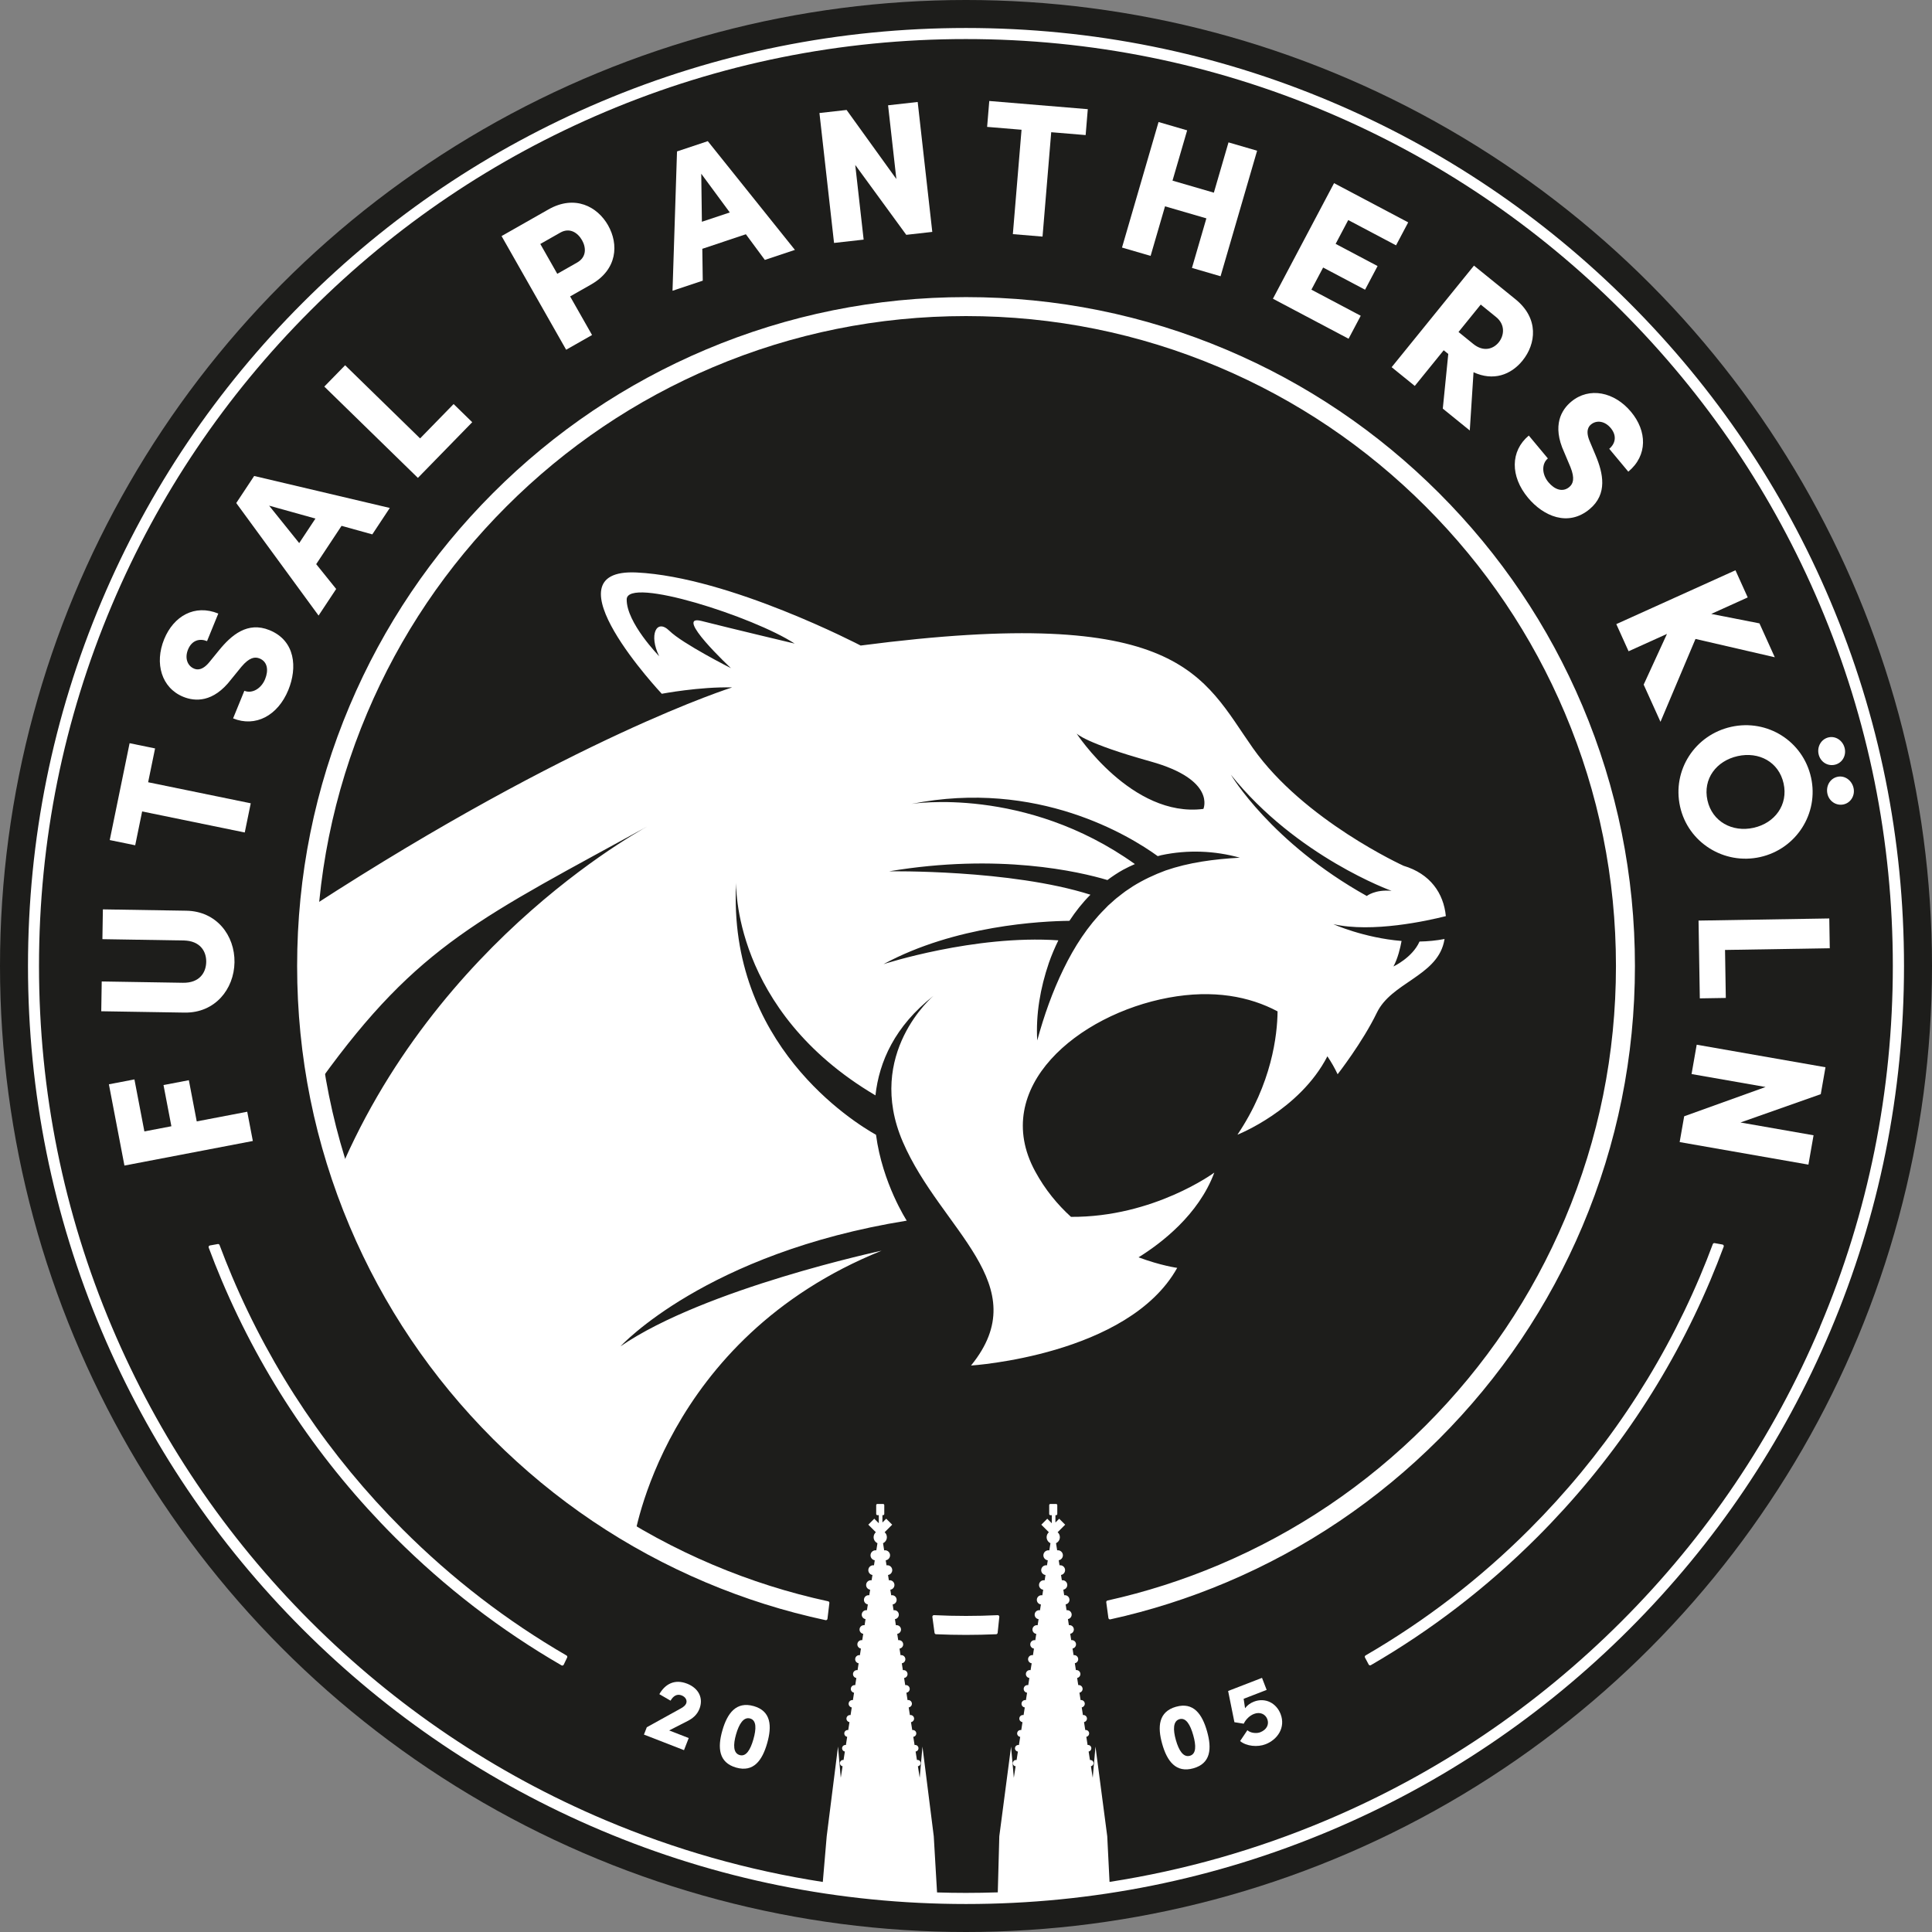 <?xml version="1.0" encoding="UTF-8"?>
<svg id="Ebene_2" data-name="Ebene 2" xmlns="http://www.w3.org/2000/svg" viewBox="0 0 1221.76 1221.76">
  <rect x="0" y="0" width="1221.76" height="1221.76" fill="#808080" stroke="none"/>
  <defs>
    <style>
      .cls-1 {
        fill: #1d1d1b;
      }

      .cls-2 {
        fill: #fff;
      }
    </style>
  </defs>
  <g id="Futsal_Panthers" data-name="Futsal Panthers">
    <g>
      <path class="cls-2" d="M434.42,1064.69c-7.72-3-13.78.18-17.46,6.67l7.09,4.11c1.67-2.96,4.06-4.47,6.97-3.34,2.52.98,3.68,3.11,2.9,5.12-.43,1.12-1.73,2.29-3.58,3.24l-21.32,11.79-1.8,4.64,25.33,9.85,2.98-7.66-12.36-4.81,11.65-5.96c3.29-1.68,6.04-3.96,7.5-7.71,2.61-6.71-.41-13.03-7.9-15.95Z"/>
      <path class="cls-2" d="M476.64,1078.91c-11.07-3.17-16.71,4.51-19.83,15.41-3.11,10.84-2.38,20.29,8.69,23.46,11.02,3.16,16.52-4.5,19.63-15.35,3.12-10.9,2.53-20.37-8.49-23.53ZM476.42,1099.94c-1.87,6.52-4.56,11.11-8.65,9.94-4.15-1.19-4.17-6.56-2.31-13.08,1.88-6.58,4.78-11.24,8.93-10.05,4.1,1.17,3.91,6.61,2.03,13.19Z"/>
      <path class="cls-2" d="M743.7,1079.31c-11.09,3.13-11.83,12.64-8.74,23.55,3.07,10.85,8.66,18.5,19.75,15.37,11.03-3.12,11.67-12.53,8.6-23.38-3.09-10.91-8.58-18.65-19.61-15.53ZM752.46,1110.32c-4.16,1.18-7-3.38-8.85-9.91-1.86-6.58-1.85-12.07,2.3-13.25,4.1-1.16,6.81,3.56,8.67,10.15,1.85,6.52,1.98,11.85-2.12,13.01Z"/>
      <path class="cls-2" d="M792.95,1076.09c-2.41.93-4.33,2.45-5.6,4.16l-.89-5.96,14.55-5.63-2.94-7.61-21.43,8.29,3.98,19.75,5.89.94c1.28-2.68,3.69-5.09,6.49-6.18,3.69-1.43,7.14,0,8.4,3.25,1.34,3.47-.46,6.8-4.48,8.36-2.24.87-6.09.56-8.1-1.31l-4.61,6.87c4.05,3.32,11.05,3.96,16.09,2.01,7.61-2.94,12.81-10.62,9.52-19.12-2.71-6.99-9.75-10.57-16.86-7.82Z"/>
      <circle class="cls-1" cx="610.88" cy="610.88" r="610.88"/>
      <path class="cls-2" d="M1157.44,379.99c-29.88-70.64-72.65-134.07-127.12-188.55-54.47-54.48-117.91-97.24-188.55-127.12-73.13-30.93-150.81-46.62-230.89-46.62s-157.76,15.68-230.89,46.62c-70.63,29.88-134.07,72.65-188.55,127.12s-97.24,117.91-127.12,188.55c-30.93,73.13-46.62,150.81-46.62,230.89s15.68,157.76,46.62,230.89c29.88,70.63,72.65,134.07,127.12,188.55,54.48,54.47,117.91,97.24,188.55,127.12,73.13,30.93,150.81,46.62,230.89,46.62s157.76-15.68,230.89-46.62c70.63-29.88,134.07-72.65,188.55-127.12s97.24-117.91,127.12-188.55c30.93-73.13,46.62-150.81,46.62-230.89s-15.68-157.76-46.62-230.89ZM1150.99,839.04c-29.52,69.8-71.79,132.49-125.62,186.32-53.83,53.83-116.52,96.1-186.32,125.62-44.27,18.73-90.24,31.79-137.4,39.1l-1.45-28.89-7.44-56.67-1.74,19.72-1.14-7.3c.94-.17,1.65-.99,1.65-1.97,0-1.11-.9-2-2.27-1.99l-.83-5.34c.98-.17,1.72-1.03,1.72-2.06,0-1.15-.93-2.09-2.09-2.09-.09,0-.19,0-.28.02l-.81-5.18c1.02-.18,1.79-1.07,1.79-2.14,0-1.2-.97-2.17-2.17-2.17-.1,0-.2,0-.29.02l-.78-5.01c1.06-.19,1.86-1.11,1.86-2.22,0-1.24-1.01-2.26-2.25-2.26-.1,0-.2,0-.3.02l-.76-4.85c1.1-.19,1.93-1.15,1.93-2.3,0-1.29-1.05-2.34-2.34-2.34-.11,0-.21,0-.31.02l-.73-4.68c1.14-.2,2-1.19,2-2.39,0-1.34-1.09-2.42-2.42-2.42-.11,0-.22,0-.33.02l-.71-4.52c1.18-.21,2.07-1.23,2.07-2.47,0-1.38-1.12-2.51-2.51-2.51-.12,0-.23,0-.34.02l-.47-3.02-.21-1.33c1.22-.21,2.14-1.27,2.14-2.55,0-1.43-1.16-2.59-2.59-2.59-.12,0-.24,0-.35.02l-.65-4.19c1.26-.22,2.21-1.32,2.21-2.63,0-1.48-1.2-2.68-2.67-2.68-.12,0-.25,0-.37.03l-.63-4.02c1.3-.22,2.29-1.36,2.29-2.72,0-1.52-1.23-2.76-2.76-2.76-.13,0-.26,0-.38.03l-.6-3.85c1.34-.23,2.36-1.4,2.36-2.8,0-1.57-1.27-2.84-2.84-2.84-.13,0-.26.01-.39.03l-.58-3.69c1.38-.24,2.43-1.44,2.43-2.88,0-1.62-1.31-2.93-2.93-2.93-.14,0-.27.01-.41.03l-.55-3.52c1.42-.24,2.5-1.48,2.5-2.96,0-1.66-1.35-3.01-3.01-3.01-.14,0-.28.01-.42.03l-.53-3.36c1.46-.25,2.57-1.52,2.57-3.05,0-1.71-1.38-3.09-3.09-3.09-.15,0-.29.01-.43.03l-.5-3.19c1.5-.26,2.64-1.56,2.64-3.13,0-1.75-1.42-3.18-3.18-3.18-.15,0-.3,0-.45.03l-.71-4.52c1.43-.67,2.42-2.11,2.42-3.79,0-1.25-.54-2.36-1.41-3.13l4.77-4.77-3.77-3.77-2.39,2.39v-4.63h.41c.42,0,.76-.34.76-.76v-5.58c0-.42-.34-.76-.76-.76h-3.59c-.42,0-.76.34-.76.76v5.58c0,.42.34.76.76.76h.88v5.1l-2.86-2.86-3.77,3.77,4.77,4.77c-.86.77-1.41,1.88-1.41,3.13,0,1.68.99,3.13,2.42,3.8l-.71,4.54c-.19-.04-.38-.05-.58-.05-1.76,0-3.18,1.42-3.18,3.18,0,1.62,1.21,2.96,2.78,3.15l-.5,3.19c-.19-.03-.38-.05-.57-.05-1.71,0-3.09,1.39-3.09,3.09,0,1.58,1.18,2.88,2.71,3.07l-.52,3.36c-.18-.03-.37-.05-.56-.05-1.66,0-3.01,1.35-3.01,3.01,0,1.53,1.15,2.8,2.64,2.98l-.55,3.53c-.18-.03-.36-.05-.54-.05-1.62,0-2.93,1.31-2.93,2.93,0,1.49,1.12,2.73,2.57,2.9l-.58,3.69c-.17-.03-.35-.05-.53-.05-1.57,0-2.84,1.27-2.84,2.84,0,1.45,1.09,2.65,2.49,2.82l-.6,3.86c-.17-.03-.34-.05-.52-.05-1.52,0-2.76,1.23-2.76,2.76,0,1.41,1.06,2.57,2.42,2.74l-.63,4.02c-.16-.03-.33-.05-.51-.05-1.47,0-2.67,1.2-2.67,2.68,0,1.37,1.03,2.49,2.35,2.65l-.65,4.19c-.16-.03-.32-.05-.49-.05-1.43,0-2.59,1.16-2.59,2.59,0,1.33,1,2.42,2.28,2.57l-.21,1.31-.48,3.04c-.15-.03-.32-.05-.48-.05-1.38,0-2.5,1.12-2.5,2.51,0,1.28.97,2.34,2.21,2.49l-.71,4.52c-.15-.03-.31-.04-.46-.04-1.34,0-2.42,1.08-2.42,2.42,0,1.24.93,2.27,2.14,2.41l-.73,4.68c-.15-.03-.3-.04-.45-.04-1.29,0-2.34,1.05-2.34,2.34,0,1.2.9,2.19,2.07,2.32l-.76,4.85c-.14-.03-.29-.04-.44-.04-1.24,0-2.25,1.01-2.25,2.26,0,1.16.87,2.11,2,2.24l-.78,5.02c-.14-.03-.28-.04-.43-.04-1.2,0-2.17.97-2.17,2.17,0,1.12.84,2.04,1.93,2.16l-.81,5.18c-.13-.03-.27-.04-.41-.04-1.15,0-2.09.94-2.09,2.09,0,1.07.81,1.96,1.86,2.08l-.83,5.35c-.13-.03-.27-.04-.4-.04-1.11,0-2.01.9-2.01,2,0,1.03.78,1.88,1.79,1.99l-1.13,7.27-1.74-19.72-7.44,56.67-.96,35.5c-6.69.22-13.39.34-20.11.34-6.11,0-12.21-.1-18.3-.29l-2.08-35.56-7.15-56.67-1.74,19.72-1.14-7.28c.98-.13,1.75-.97,1.75-1.99,0-1.11-.9-2-2-2-.12,0-.25.01-.36.03l-.84-5.34c1.03-.13,1.82-1.01,1.82-2.07,0-1.15-.93-2.09-2.09-2.09-.13,0-.26.01-.38.04l-.81-5.18c1.06-.14,1.89-1.05,1.89-2.15,0-1.2-.97-2.17-2.17-2.17-.14,0-.27.01-.39.03l-.79-5.01c1.11-.14,1.96-1.09,1.96-2.24,0-1.24-1.01-2.26-2.25-2.26-.14,0-.27.01-.4.03l-.76-4.85c1.14-.15,2.03-1.13,2.03-2.32,0-1.29-1.05-2.34-2.34-2.34-.14,0-.28.01-.41.04l-.73-4.68c1.19-.16,2.1-1.17,2.1-2.4,0-1.34-1.09-2.42-2.42-2.42-.15,0-.29.01-.43.04l-.7-4.52c1.23-.16,2.17-1.21,2.17-2.48,0-1.38-1.12-2.51-2.51-2.51-.15,0-.3.01-.44.04l-.48-3.04-.2-1.31c1.27-.17,2.25-1.25,2.25-2.57,0-1.43-1.16-2.59-2.59-2.59-.15,0-.31.01-.45.04l-.65-4.18c1.31-.18,2.32-1.29,2.32-2.65,0-1.48-1.2-2.68-2.67-2.68-.16,0-.32.01-.47.04l-.63-4.02c1.35-.18,2.39-1.34,2.39-2.73,0-1.52-1.23-2.76-2.76-2.76-.16,0-.32.01-.48.04l-.6-3.86c1.39-.19,2.46-1.38,2.46-2.81,0-1.57-1.27-2.84-2.84-2.84-.17,0-.33.02-.49.04l-.58-3.69c1.43-.19,2.53-1.42,2.53-2.9,0-1.62-1.31-2.93-2.93-2.93-.17,0-.34.02-.51.05l-.55-3.53c1.47-.2,2.6-1.46,2.6-2.98,0-1.66-1.35-3.01-3.01-3.01-.18,0-.35.02-.52.04l-.53-3.36c1.51-.21,2.67-1.5,2.67-3.06,0-1.71-1.38-3.09-3.09-3.09-.18,0-.36.02-.53.05l-.5-3.19c1.55-.21,2.74-1.54,2.74-3.15,0-1.75-1.42-3.18-3.18-3.18-.19,0-.37.02-.55.05l-.71-4.54c1.43-.67,2.42-2.11,2.42-3.8,0-1.25-.54-2.36-1.41-3.13l4.77-4.77-3.77-3.77-2.4,2.39v-4.63h.41c.42,0,.76-.34.76-.76v-5.58c0-.42-.34-.76-.76-.76h-3.59c-.42,0-.76.34-.76.76v5.58c0,.42.34.76.76.76h.88v5.1l-2.86-2.86-3.77,3.77,4.77,4.77c-.86.77-1.41,1.88-1.41,3.13,0,1.68.99,3.13,2.42,3.8l-.71,4.53c-.16-.03-.32-.04-.49-.04-1.75,0-3.18,1.42-3.18,3.18,0,1.58,1.16,2.9,2.68,3.14l-.5,3.19c-.15-.02-.32-.04-.48-.04-1.71,0-3.09,1.39-3.09,3.09,0,1.55,1.13,2.83,2.61,3.06l-.53,3.35c-.15-.02-.3-.03-.46-.03-1.66,0-3.01,1.35-3.01,3.01,0,1.5,1.1,2.75,2.54,2.97l-.55,3.52c-.15-.02-.3-.04-.45-.04-1.62,0-2.92,1.31-2.92,2.93,0,1.46,1.07,2.67,2.47,2.89l-.58,3.69c-.14-.02-.29-.03-.44-.03-1.57,0-2.84,1.27-2.84,2.84,0,1.42,1.04,2.59,2.4,2.81l-.6,3.85c-.14-.02-.28-.03-.43-.03-1.52,0-2.76,1.23-2.76,2.76,0,1.38,1.01,2.52,2.33,2.72l-.63,4.02c-.13-.02-.27-.03-.41-.03-1.48,0-2.67,1.2-2.67,2.68,0,1.33.98,2.44,2.26,2.64l-.65,4.19c-.13-.02-.26-.03-.4-.03-1.43,0-2.59,1.16-2.59,2.59,0,1.29.95,2.36,2.19,2.56l-.21,1.32-.47,3.03c-.13-.02-.25-.03-.38-.03-1.38,0-2.51,1.12-2.51,2.51,0,1.25.92,2.29,2.12,2.48l-.71,4.52c-.12-.02-.24-.03-.37-.03-1.34,0-2.42,1.08-2.42,2.42,0,1.21.89,2.21,2.05,2.4l-.73,4.68c-.12-.02-.24-.03-.36-.03-1.29,0-2.34,1.05-2.34,2.34,0,1.17.86,2.14,1.98,2.31l-.76,4.85c-.11-.02-.23-.03-.35-.03-1.24,0-2.25,1.01-2.25,2.26,0,1.12.82,2.06,1.91,2.23l-.78,5.01c-.11-.02-.22-.03-.33-.03-1.2,0-2.17.97-2.17,2.17,0,1.08.8,1.98,1.83,2.14l-.81,5.18c-.11-.02-.21-.03-.32-.03-1.15,0-2.09.94-2.09,2.09,0,1.04.77,1.91,1.76,2.06l-.83,5.34c-.1-.02-.2-.02-.31-.02-1.1,0-2,.9-2,2,0,1,.73,1.83,1.69,1.98l-1.14,7.28-1.74-19.72-7.15,56.67-2.47,28.93c-47.25-7.31-93.3-20.38-137.66-39.14-69.8-29.52-132.49-71.79-186.32-125.62-53.83-53.83-96.1-116.52-125.62-186.32-30.57-72.26-46.06-149.03-46.06-228.16s15.5-155.9,46.06-228.16c29.52-69.8,71.79-132.49,125.62-186.32s116.52-96.1,186.32-125.62c72.26-30.57,149.03-46.06,228.16-46.06s155.9,15.5,228.16,46.06c69.8,29.52,132.49,71.79,186.32,125.62,53.83,53.83,96.1,116.52,125.62,186.32,30.57,72.26,46.06,149.03,46.06,228.16s-15.5,155.9-46.06,228.16Z"/>
      <path class="cls-2" d="M434.42,1064.69c-7.72-3-13.78.18-17.46,6.67l7.09,4.11c1.67-2.96,4.06-4.47,6.97-3.34,2.52.98,3.68,3.11,2.9,5.12-.43,1.12-1.73,2.29-3.58,3.24l-21.32,11.79-1.8,4.64,25.33,9.85,2.98-7.66-12.36-4.81,11.65-5.96c3.29-1.68,6.04-3.96,7.5-7.71,2.61-6.71-.41-13.03-7.9-15.95Z"/>
      <path class="cls-2" d="M476.64,1078.91c-11.07-3.17-16.71,4.51-19.83,15.41-3.11,10.84-2.38,20.29,8.69,23.46,11.02,3.16,16.52-4.5,19.63-15.35,3.12-10.9,2.53-20.37-8.49-23.53ZM476.42,1099.94c-1.87,6.52-4.56,11.11-8.65,9.94-4.15-1.19-4.17-6.56-2.31-13.08,1.88-6.58,4.78-11.24,8.93-10.05,4.1,1.17,3.91,6.61,2.03,13.19Z"/>
      <path class="cls-2" d="M743.7,1079.31c-11.09,3.13-11.83,12.64-8.74,23.55,3.07,10.85,8.66,18.5,19.75,15.37,11.03-3.12,11.67-12.53,8.6-23.38-3.09-10.91-8.58-18.65-19.61-15.53ZM752.46,1110.32c-4.16,1.18-7-3.38-8.85-9.91-1.86-6.58-1.85-12.07,2.3-13.25,4.1-1.16,6.81,3.56,8.67,10.15,1.85,6.52,1.98,11.85-2.12,13.01Z"/>
      <path class="cls-2" d="M792.95,1076.09c-2.41.93-4.33,2.45-5.6,4.16l-.89-5.96,14.55-5.63-2.94-7.61-21.43,8.29,3.98,19.75,5.89.94c1.28-2.68,3.69-5.09,6.49-6.18,3.69-1.43,7.14,0,8.4,3.25,1.34,3.47-.46,6.8-4.48,8.36-2.24.87-6.09.56-8.1-1.31l-4.61,6.87c4.05,3.32,11.05,3.96,16.09,2.01,7.61-2.94,12.81-10.62,9.52-19.12-2.71-6.99-9.75-10.57-16.86-7.82Z"/>
      <path class="cls-2" d="M358.24,1046.89c-37.69-21.86-72.39-48.53-103.61-79.75-46.27-46.27-82.6-100.15-107.97-160.15-2.75-6.51-5.35-13.06-7.82-19.65-.17-.45-.63-.72-1.11-.63l-5,.9c-.61.11-.98.75-.76,1.34,2.59,6.97,5.34,13.89,8.25,20.77,25.73,60.83,62.56,115.46,109.47,162.37,31.75,31.75,67.05,58.86,105.39,81.05.51.29,1.16.09,1.41-.44l2.16-4.52c.22-.47.05-1.03-.4-1.29Z"/>
      <path class="cls-2" d="M1089.26,787.02l-5-.9c-.47-.09-.94.18-1.11.63-2.53,6.79-5.21,13.54-8.04,20.24-25.38,59.99-61.7,113.88-107.97,160.15-31.21,31.21-65.9,57.87-103.58,79.72-.46.27-.63.85-.38,1.33l2.34,4.42c.27.5.9.69,1.39.4,38.26-22.17,73.49-49.23,105.18-80.92,46.91-46.91,83.74-101.54,109.47-162.37,2.99-7.07,5.81-14.19,8.47-21.36.22-.59-.15-1.23-.76-1.34Z"/>
      <path class="cls-2" d="M738.91,765.94l-.08-.07s-.02,0-.03,0c-.05.06-.1.11-.14.17.06,0,.12-.01.18-.02.02-.03.04-.05.06-.08Z"/>
      <path class="cls-2" d="M864.33,566.6s5.22-4.24,15.67-3.25c0,0-60.06-21.53-101.58-73.4,0,0,25.25,42.82,85.9,76.65ZM784.09,542.4c-15.84-4.43-32.99-5.16-49.74-1.59-.74.18-1.47.4-2.21.6-17.6-12.74-76.1-48.85-155.69-33.04,0,0,71.68-11.59,141.24,38.05-2.51,1.1-4.99,2.27-7.4,3.58-3.48,1.93-6.8,4.14-9.97,6.52-17.78-5.3-68.61-17.17-138.12-5.51,0,0,76.77-1.28,127.38,14.79-5.05,5.05-9.44,10.62-13.29,16.51-17.58.19-72.23,2.84-117.59,27.41,0,0,57.55-18.72,110.59-15.07-2.29,4.67-4.32,9.45-6.01,14.3-5.41,15.87-8.32,32.52-7.35,49.02,4.32-15.84,9.7-30.99,16.62-45.17,6.88-14.17,15.4-27.33,26.22-38.08l1.99-2.05,2.13-1.89c1.43-1.25,2.79-2.59,4.34-3.69,1.51-1.14,2.95-2.39,4.51-3.48l4.73-3.17c6.46-4,13.38-7.28,20.64-9.96,14.64-5.07,30.54-7.19,46.97-8.09ZM680.77,463.8s35,53.55,80.23,47.75c0,0,8.28-18.4-33.38-30.01s-46.85-17.73-46.85-17.73ZM502.52,406.99c-25.75-16.89-106-42.72-106.21-27.96-.2,14.76,20.55,35.95,20.55,35.95-6.69-13.33-1.75-24.16,6.47-16.06,8.22,8.1,38.92,23.63,38.92,23.63,0,0-36.93-34.51-18.63-29.86,18.3,4.66,58.89,14.3,58.89,14.3ZM897.7,595.41c5.2-.1,10.52-.59,15.82-1.61-.17.83-.31,1.66-.52,2.48-5.2,21.14-33.13,25.2-42.28,44.1-9.15,18.91-24.83,38.95-24.83,38.95-1.8-3.83-3.96-7.63-6.47-11.35-17.56,34.13-56.88,49.58-56.88,49.58,21.79-32.43,25.21-63.01,25.37-77.99-17.69-9.43-40.63-13.9-68.88-8.67-57.31,10.6-113.11,56.86-84.45,109.77,6.31,11.66,14.22,21.15,22.69,28.85,52.35.32,90.63-27.99,90.63-27.99-9.89,26.71-33.71,44.77-47.9,53.58,14.13,5.28,24.45,6.67,24.45,6.67-30.98,55.49-130.4,61.76-130.4,61.76,41.69-51.17-19.1-85.63-43.13-141.46-24.03-55.83,19.4-92.32,19.4-92.32-24.48,19.21-34.35,41.64-36.7,62.93-91.12-53.83-88.09-134.67-88.09-134.67-5.56,102.18,74.14,151.59,88.45,159.61,4.03,30.67,19.43,54.29,19.43,54.29-127.19,20.54-181,79.47-181,79.47,53.23-36.57,165.11-60.47,165.11-60.47-138.4,55.78-156.67,182.97-156.67,182.97-99-67-125-117-189-226,63-156,200.82-227.07,200.82-227.07-108.32,59.53-147.82,76.07-209.82,162.07-20-79-5-110-5-110,164.85-106.85,265.16-138.18,265.16-138.18-20.6-.52-44.51,4.02-44.51,4.02,0,0-74.73-79.52-15.94-76.7,58.8,2.83,141.71,46.2,141.71,46.2,202.92-26.46,215.9,19.24,248.06,64.88,32.15,45.64,95.25,74.39,95.25,74.39,16.89,5.04,25.36,17.38,26.75,31.85-11.73,2.96-46.43,10.65-71.18,5.07,0,0,19.21,8.66,43.18,10.63-.79,4.3-2.36,11.04-5.13,16.13,0,0,12.02-5.62,16.48-15.76"/>
      <g>
        <path class="cls-2" d="M91.29,715.49l17.09-3.27-4.98-26.05,16.03-3.07,4.98,26.05,31.94-6.11,3.54,18.5-81.2,15.54-9.83-51.39,16.15-3.09,6.29,32.88Z"/>
        <path class="cls-2" d="M116.82,640.35l-52.79-.85.3-18.84,51.35.83c10.44.17,14.62-6.36,14.73-13.2.11-6.72-3.86-13.38-14.3-13.55l-51.35-.83.3-18.84,52.79.85c19.08.31,30.71,15.62,30.44,32.65-.28,17.04-12.4,32.08-31.48,31.77Z"/>
        <path class="cls-2" d="M98.07,473.28l-4.39,21.4,64.89,13.31-3.79,18.46-64.89-13.31-4.39,21.4-16.1-3.3,12.56-61.25,16.1,3.3Z"/>
        <path class="cls-2" d="M147.41,454.28l7.12-17.44c4.89,2,10.66-1.35,13.11-7.35,2.31-5.67,1.53-11.04-3.47-13.08-3-1.22-6.46-.69-11.45,5.18l-6.5,7.98c-11.45,15.03-23.1,14.03-30.32,11.08-13.78-5.62-18.3-21.21-12.08-36.43,5.99-14.67,19.35-22.3,34.23-16.22l-7.12,17.44c-4.56-1.86-9.58-.67-12.03,5.33-2.22,5.44-.34,10.36,3.88,12.08,1.56.63,5.18,1.6,10.08-4.7l5.71-7c7.78-9.53,17.98-18.32,31.87-12.65,16.44,6.71,17.64,23.79,11.92,37.79-6.67,16.33-20.85,23.76-34.96,18Z"/>
        <path class="cls-2" d="M215.99,332.54l-16.03,24.22,12.63,15.7-11.13,16.81-52.06-71.16,11.33-17.11,85.77,20.22-11.06,16.71-19.46-5.4ZM199.47,327.93l-29.28-8.16,19.02,23.67,10.27-15.51Z"/>
        <path class="cls-2" d="M205.09,244.46l13.16-13.48,47.41,46.26,21.2-21.73,11.77,11.48-34.36,35.22-59.18-57.74Z"/>
        <path class="cls-2" d="M384.53,142.49c6.82,12,5.94,27.95-10.75,37.43l-13.25,7.53,13.87,24.41-16.38,9.31-40.84-71.88,29.63-16.84c16.69-9.48,30.96-1.86,37.72,10.03ZM368.04,151.86c-2.61-4.59-7.69-8.19-13.74-4.75l-12.62,7.17,10.73,18.88,12.52-7.11c6.16-3.5,5.72-9.6,3.12-14.19Z"/>
        <path class="cls-2" d="M471.68,148.14l-27.55,9.2.28,20.15-19.12,6.39,2.84-88.12,19.46-6.5,55.1,68.77-19.01,6.35-12-16.24ZM461.5,134.34l-18.04-24.47.4,30.36,17.64-5.89Z"/>
        <path class="cls-2" d="M580.33,64.49l9.23,82.16-16.46,1.85-32.26-44.19,5.31,47.22-18.72,2.1-9.23-82.16,17.17-1.93,31.47,43.68-5.24-46.63,18.72-2.1Z"/>
        <path class="cls-2" d="M686.53,85.42l-21.76-1.81-5.49,66.01-18.77-1.56,5.49-66.01-21.76-1.81,1.36-16.38,62.3,5.18-1.36,16.38Z"/>
        <path class="cls-2" d="M794.97,95.31l-23.11,79.39-18.09-5.27,9.12-31.34-26.15-7.61-9.12,31.34-18.09-5.27,23.11-79.39,18.09,5.27-9.26,31.8,26.15,7.61,9.26-31.8,18.09,5.27Z"/>
        <path class="cls-2" d="M860.5,199.68l-7.69,14.53-47.84-25.3,38.66-73.09,46.89,24.8-7.69,14.53-30.23-15.99-7.97,15.06,26.52,14.03-7.91,14.96-26.52-14.03-7.41,14,31.19,16.5Z"/>
        <path class="cls-2" d="M915.86,223.84l-2.89-2.34-18.29,22.56-14.63-11.86,52.06-64.23,26.29,21.31c14.91,12.09,13.01,28.16,4.4,38.78-7.33,9.04-18.51,13.11-30.97,7.33l-2.37,36.85-17.06-13.83,3.46-34.57ZM922.34,209.94l9.32,7.56c6.43,5.21,12.63,3.29,16.1-1,3.48-4.29,4.29-11.2-1.68-16.03l-9.69-7.86-14.05,17.34Z"/>
        <path class="cls-2" d="M966.78,275.44l12.06,14.47c-4.06,3.38-3.81,10.05.34,15.03,3.92,4.7,9.03,6.53,13.18,3.07,2.49-2.07,3.64-5.38.8-12.54l-4-9.48c-7.9-17.16-1.55-26.98,4.44-31.97,11.43-9.53,27.32-6.21,37.84,6.42,10.14,12.17,10.62,27.55-1.73,37.84l-12.06-14.47c3.78-3.15,5.08-8.14.94-13.12-3.76-4.52-8.99-5.16-12.49-2.24-1.29,1.08-3.84,3.83-.58,11.11l3.5,8.33c4.76,11.34,7.75,24.47-3.78,34.08-13.64,11.37-29.28,4.41-38.96-7.2-11.29-13.55-11.2-29.56.5-39.32Z"/>
        <path class="cls-2" d="M1039.42,432.96l14.74-32.08-24.28,10.97-7.76-17.17,75.35-34.05,7.76,17.17-23.07,10.43,30.49,5.98,9.69,21.43-50.14-11.58-22.14,52.41-10.63-23.51Z"/>
        <path class="cls-2" d="M1094.76,459.64c22.84-5.08,45.39,8.97,50.51,32.04,5.05,22.73-9.37,45.23-32.21,50.31-22.84,5.08-45.56-9.18-50.61-31.9-5.13-23.08,9.46-45.37,32.31-50.45ZM1108.95,523.48c13.47-2.99,21.96-14.59,18.96-28.06-3.02-13.59-15.57-20.27-29.04-17.27s-22.13,14.38-19.11,27.97c2.99,13.47,15.71,20.36,29.18,17.36ZM1156.42,466.29c4.57-1.02,9.08,2.16,10.15,6.96s-1.73,9.36-6.3,10.37c-4.69,1.04-9.15-1.9-10.22-6.7s1.68-9.59,6.36-10.63ZM1161.97,491.24c4.57-1.02,9.08,2.16,10.18,7.08,1.04,4.69-1.73,9.36-6.3,10.37-4.69,1.04-9.18-2.02-10.22-6.7-1.09-4.92,1.65-9.71,6.34-10.75Z"/>
        <path class="cls-2" d="M1156.8,580.81l.31,18.84-66.23,1.08.49,30.35-16.44.27-.8-49.19,82.67-1.35Z"/>
        <path class="cls-2" d="M1143.62,736.49l-81.44-14.26,2.86-16.31,51.48-18.52-46.81-8.19,3.25-18.56,81.44,14.26-2.98,17.02-50.77,17.91,46.21,8.09-3.25,18.56Z"/>
      </g>
      <g>
        <path class="cls-2" d="M631.96,1022.5c.06-.61-.43-1.13-1.04-1.1-6.66.32-13.34.48-20.05.48s-13.5-.16-20.22-.49c-.62-.03-1.12.51-1.03,1.13l1.37,10.07c.07.48.47.85.95.87,6.29.28,12.6.42,18.93.42s12.74-.15,19.07-.42c.5-.02.9-.4.95-.9l1.06-10.06Z"/>
        <path class="cls-2" d="M1000.64,446.23c-21.31-50.37-51.8-95.61-90.65-134.45s-84.08-69.34-134.45-90.65c-52.15-22.06-107.55-33.24-164.65-33.24s-112.5,11.19-164.65,33.24c-50.37,21.31-95.61,51.8-134.45,90.65s-69.34,84.08-90.65,134.45c-22.06,52.15-33.24,107.55-33.24,164.65s11.19,112.5,33.24,164.65c21.31,50.37,51.8,95.61,90.65,134.45s84.08,69.34,134.45,90.65c24.61,10.41,49.94,18.39,75.83,23.92.58.12,1.14-.28,1.21-.86l1.2-9.97c.06-.51-.28-.98-.78-1.09-24.85-5.37-49.16-13.06-72.78-23.05-48.94-20.7-92.9-50.34-130.64-88.08-37.75-37.75-67.38-81.7-88.08-130.64-21.43-50.67-32.3-104.49-32.3-159.98s10.87-109.31,32.3-159.98c20.7-48.94,50.34-92.9,88.08-130.64,37.75-37.75,81.7-67.38,130.64-88.08,50.67-21.43,104.49-32.3,159.98-32.3s109.31,10.87,159.98,32.3c48.94,20.7,92.9,50.34,130.64,88.08,37.75,37.75,67.38,81.7,88.08,130.64,21.43,50.67,32.3,104.49,32.3,159.98s-10.87,109.31-32.3,159.98c-20.7,48.94-50.34,92.9-88.08,130.64-37.75,37.75-81.7,67.38-130.64,88.08-22.91,9.69-46.47,17.21-70.53,22.56-.51.11-.84.59-.77,1.11l1.36,9.95c.08.58.64.97,1.21.85,25.05-5.51,49.57-13.32,73.41-23.4,50.37-21.3,95.61-51.8,134.45-90.65s69.34-84.08,90.65-134.45c22.06-52.15,33.24-107.55,33.24-164.65s-11.19-112.5-33.24-164.65Z"/>
      </g>
    </g>
  </g>
</svg>